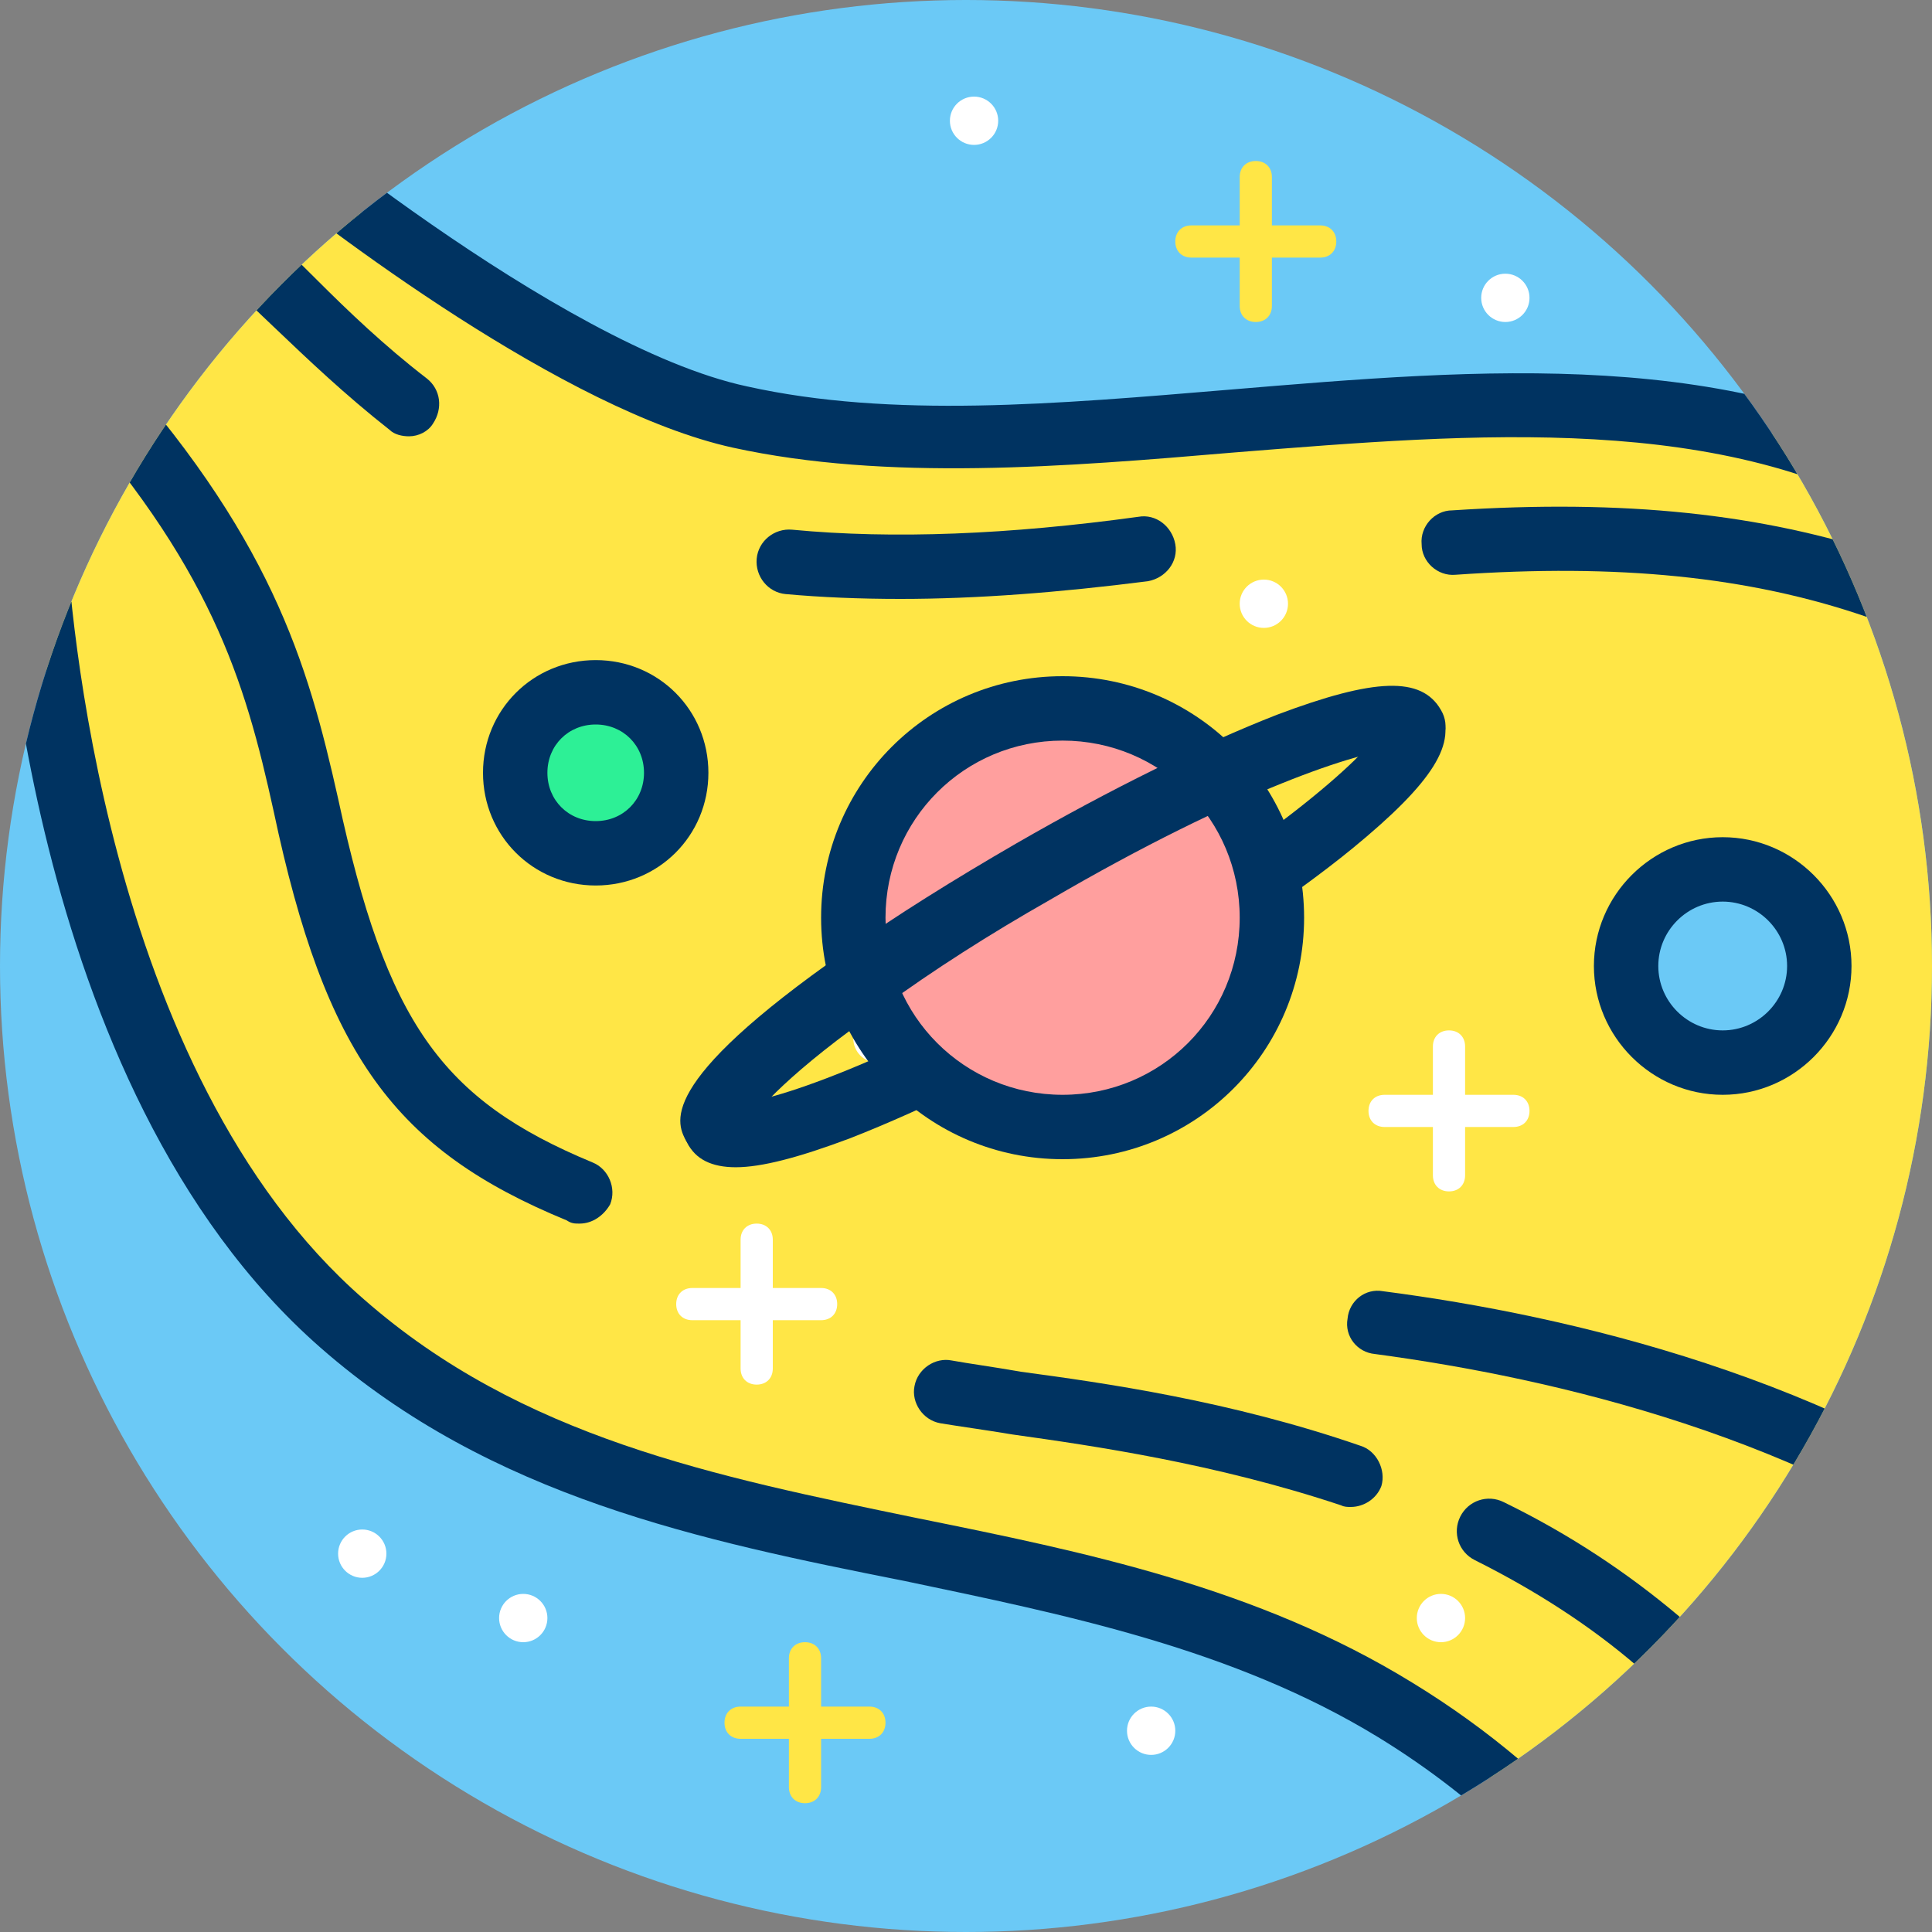 <svg xmlns="http://www.w3.org/2000/svg" xmlns:xlink="http://www.w3.org/1999/xlink" viewBox="0 0 120 120" enable-background="new 0 0 120 120"><rect x="0" y="0" width="120" height="120" fill="#808080" stroke="none"/><defs><circle id="1" cx="60" cy="60" r="60"/><clipPath id="0"><use xlink:href="#1"/></clipPath></defs><circle cx="60" cy="60" r="60" fill="#6bc9f6"/><g clip-path="url(#0)"><path d="m2 32.8c0 0 1 33.5 19.2 49.4 18.6 16.3 44.8 11.3 65.4 24 27.2 16.7 25.2 48.4 25.2 48.4l39.3-79.2c0 0-4.1-27.7-31.3-44.4-20.6-12.6-51.2 0-73.8-5-12.3-2.7-31.4-18.9-31.4-18.9l-12.6 25.7" fill="#ffe646"/><path d="m109.2 164.4l.6-9.9c0-.3 1.6-30.8-24.2-46.6-9-5.5-19.4-7.6-29.4-9.7-12.6-2.5-25.7-5.2-36.3-14.5-18.6-16.3-19.8-49.5-19.9-50.9v-.5l13.9-28.4 2 1.7c.1.2 18.8 15.9 30.5 18.4 9 2 19.2 1.1 30 .2 15.6-1.3 31.7-2.7 44.5 5.1 27.7 17 32 44.6 32.2 45.8l.1.6-44 88.7m-105.1-131.2c.2 4.1 2.3 33.4 18.5 47.5 9.8 8.6 21.8 11 34.4 13.6 10.4 2.1 21.1 4.3 30.7 10.2 19.5 11.9 24.5 31.5 25.8 42.4l35.5-71.8c-.8-4-6.4-27.7-30.2-42.4-11.6-7.1-27.1-5.8-42.1-4.6-10.6.9-21.6 1.8-31.2-.3-10.4-2.3-25-13.4-30.3-17.7l-11.1 23.1" fill="#003361"/></g><g clip-path="url(#0)"><path d="m116.5 38.4c-.2 0-.4 0-.6-.1-7.3-2.5-15.4-3.3-25.5-2.6-1.1.1-2.1-.8-2.1-1.9-.1-1.1.8-2.1 1.9-2.1 10.7-.7 19.2.2 27 2.8 1 .4 1.6 1.5 1.2 2.5-.3.9-1 1.4-1.9 1.4" fill="#003361"/></g><g clip-path="url(#0)"><path d="m36 76c-.3 0-.5 0-.8-.2-10.7-4.4-15-10.3-18.2-25.4-1.8-8.2-3.9-15.3-13.4-25.8-.7-.8-.7-2.1.1-2.8.8-.7 2.1-.7 2.8.1 10.3 11.3 12.6 19.2 14.5 27.7 3 13.9 6.4 18.7 15.8 22.6 1 .4 1.5 1.6 1.1 2.6-.4.7-1.1 1.2-1.9 1.2" fill="#003361"/></g><g clip-path="url(#0)"><path d="m125.7 98.9c-.4 0-.8-.1-1.2-.4-12.1-9.2-27.9-12.9-39.1-14.4-1.1-.1-1.9-1.1-1.7-2.2.1-1.1 1.1-1.9 2.2-1.7 11.6 1.5 28.2 5.4 41 15.1.9.7 1 1.9.4 2.8-.4.5-1 .8-1.6.8" fill="#003361"/></g><g clip-path="url(#0)"><path d="m103 104c-.5 0-.9-.2-1.3-.5-2.9-2.5-6.3-4.7-10.1-6.6-1-.5-1.4-1.7-.9-2.7.5-1 1.7-1.4 2.7-.9 4.1 2 7.7 4.4 10.9 7.1.8.7.9 2 .2 2.8-.3.6-.9.8-1.5.8" fill="#003361"/></g><g clip-path="url(#0)"><path d="m55.9 37.2c-2.5 0-4.9-.1-7.1-.3-1.1-.1-1.9-1.1-1.8-2.2s1.1-1.9 2.2-1.8c6.3.6 13.5.3 21.5-.8 1.1-.2 2.1.6 2.3 1.7.2 1.1-.6 2.1-1.7 2.3-5.5.7-10.6 1.1-15.4 1.1" fill="#003361"/></g><g clip-path="url(#0)"><path d="m25.4 27.1c-.4 0-.9-.1-1.2-.4-2.8-2.2-5.1-4.4-7.2-6.4-1.9-1.8-3.5-3.4-5.2-4.6-.9-.6-1.1-1.9-.5-2.8.6-.9 1.9-1.1 2.8-.5 1.9 1.3 3.7 3.1 5.6 5 1.9 1.9 4.2 4.1 6.8 6.1.9.7 1 1.9.4 2.8-.3.5-.9.8-1.5.8" fill="#003361"/></g><path d="m83.9 93.6c-.2 0-.4 0-.6-.1-7.8-2.6-15.4-3.7-20.4-4.4-1.8-.3-3.3-.5-4.5-.7-1.1-.2-1.8-1.3-1.6-2.3.2-1.1 1.3-1.8 2.3-1.6 1.1.2 2.6.4 4.3.7 5.2.7 13 1.8 21.1 4.6 1 .3 1.6 1.5 1.3 2.5-.3.8-1.1 1.3-1.9 1.3" fill="#003361"/><g fill="#fff"><circle cx="32.5" cy="100.5" r="1.5"/><circle cx="71.5" cy="107.5" r="1.5"/><circle cx="78.5" cy="37.5" r="1.5"/><circle cx="54.5" cy="64.5" r="1.5"/><circle cx="89.5" cy="100.5" r="1.5"/><circle cx="93.5" cy="18.5" r="1.5"/><circle cx="60.5" cy="7.5" r="1.5"/><circle cx="22.5" cy="96.5" r="1.5"/></g><path d="m45.7 72.5c-1.5 0-2.5-.5-3-1.5-.6-1-.2-2.2.7-2.7.8-.4 1.7-.3 2.3.2 1.8.1 9.5-2.4 21.3-9.3 11.9-6.8 17.8-12.2 18.7-13.8-.2-.8.2-1.7 1-2.1 1-.6 2.2-.2 2.7.7 1.2 2.1-.4 4.6-5.4 8.7-3.8 3.1-9.1 6.6-15 10-5.9 3.4-11.6 6.2-16.2 8-3.2 1.2-5.5 1.8-7.1 1.8m.4-3.5c0 0 0 0 0 0m39.8-23" fill="#003361"/><circle cx="66" cy="57" r="13" fill="#ff9f9e"/><g fill="#003361"><path d="m66 72c-8.3 0-15-6.7-15-15s6.7-15 15-15 15 6.7 15 15-6.7 15-15 15m0-26c-6.1 0-11 4.9-11 11s4.9 11 11 11 11-4.9 11-11-4.9-11-11-11"/><path d="m44.4 72c-.7 0-1.4-.4-1.7-1-.7-1.2-2.1-3.6 9.8-11.9 3.1-2.2 6.8-4.5 10.6-6.7 5.9-3.4 11.6-6.2 16.2-8 6.1-2.3 9-2.4 10.2-.3.6 1 .2 2.2-.7 2.7-.8.4-1.7.3-2.3-.2-1.8 0-9.5 2.4-21.3 9.3-3.7 2.1-7.3 4.4-10.3 6.6-5.9 4.1-7.9 6.5-8.4 7.3.1.8-.2 1.7-1 2.1-.5 0-.8.1-1.1.1m41.5-26c0 0 0 0 0 0"/></g><circle cx="37" cy="48" r="5" fill="#2df096"/><path d="m37 55c-3.9 0-7-3.1-7-7s3.1-7 7-7 7 3.1 7 7-3.1 7-7 7m0-10c-1.7 0-3 1.3-3 3s1.3 3 3 3 3-1.3 3-3-1.3-3-3-3" fill="#003361"/><circle cx="107" cy="60" r="6" fill="#6bc9f6"/><path d="m107 68c-4.4 0-8-3.6-8-8s3.6-8 8-8 8 3.6 8 8-3.6 8-8 8m0-12c-2.2 0-4 1.8-4 4s1.8 4 4 4 4-1.8 4-4-1.8-4-4-4" fill="#003361"/><g fill="#ffe646"><path d="m50 112c-.6 0-1-.4-1-1v-8c0-.6.4-1 1-1 .6 0 1 .4 1 1v8c0 .6-.4 1-1 1"/><path d="m45 107c0-.6.4-1 1-1h8c.6 0 1 .4 1 1 0 .6-.4 1-1 1h-8c-.6 0-1-.4-1-1"/><path d="m78 20c-.6 0-1-.4-1-1v-8c0-.6.4-1 1-1 .6 0 1 .4 1 1v8c0 .6-.4 1-1 1"/><path d="m73 15c0-.6.4-1 1-1h8c.6 0 1 .4 1 1 0 .6-.4 1-1 1h-8c-.6 0-1-.4-1-1"/></g><g fill="#fff"><path d="m47 86c-.6 0-1-.4-1-1v-8c0-.6.4-1 1-1 .6 0 1 .4 1 1v8c0 .6-.4 1-1 1"/><path d="m42 81c0-.6.4-1 1-1h8c.6 0 1 .4 1 1 0 .6-.4 1-1 1h-8c-.6 0-1-.4-1-1"/><path d="m90 74c-.6 0-1-.4-1-1v-8c0-.6.4-1 1-1 .6 0 1 .4 1 1v8c0 .6-.4 1-1 1"/><path d="m85 69c0-.6.4-1 1-1h8c.6 0 1 .4 1 1 0 .6-.4 1-1 1h-8c-.6 0-1-.4-1-1"/></g></svg>